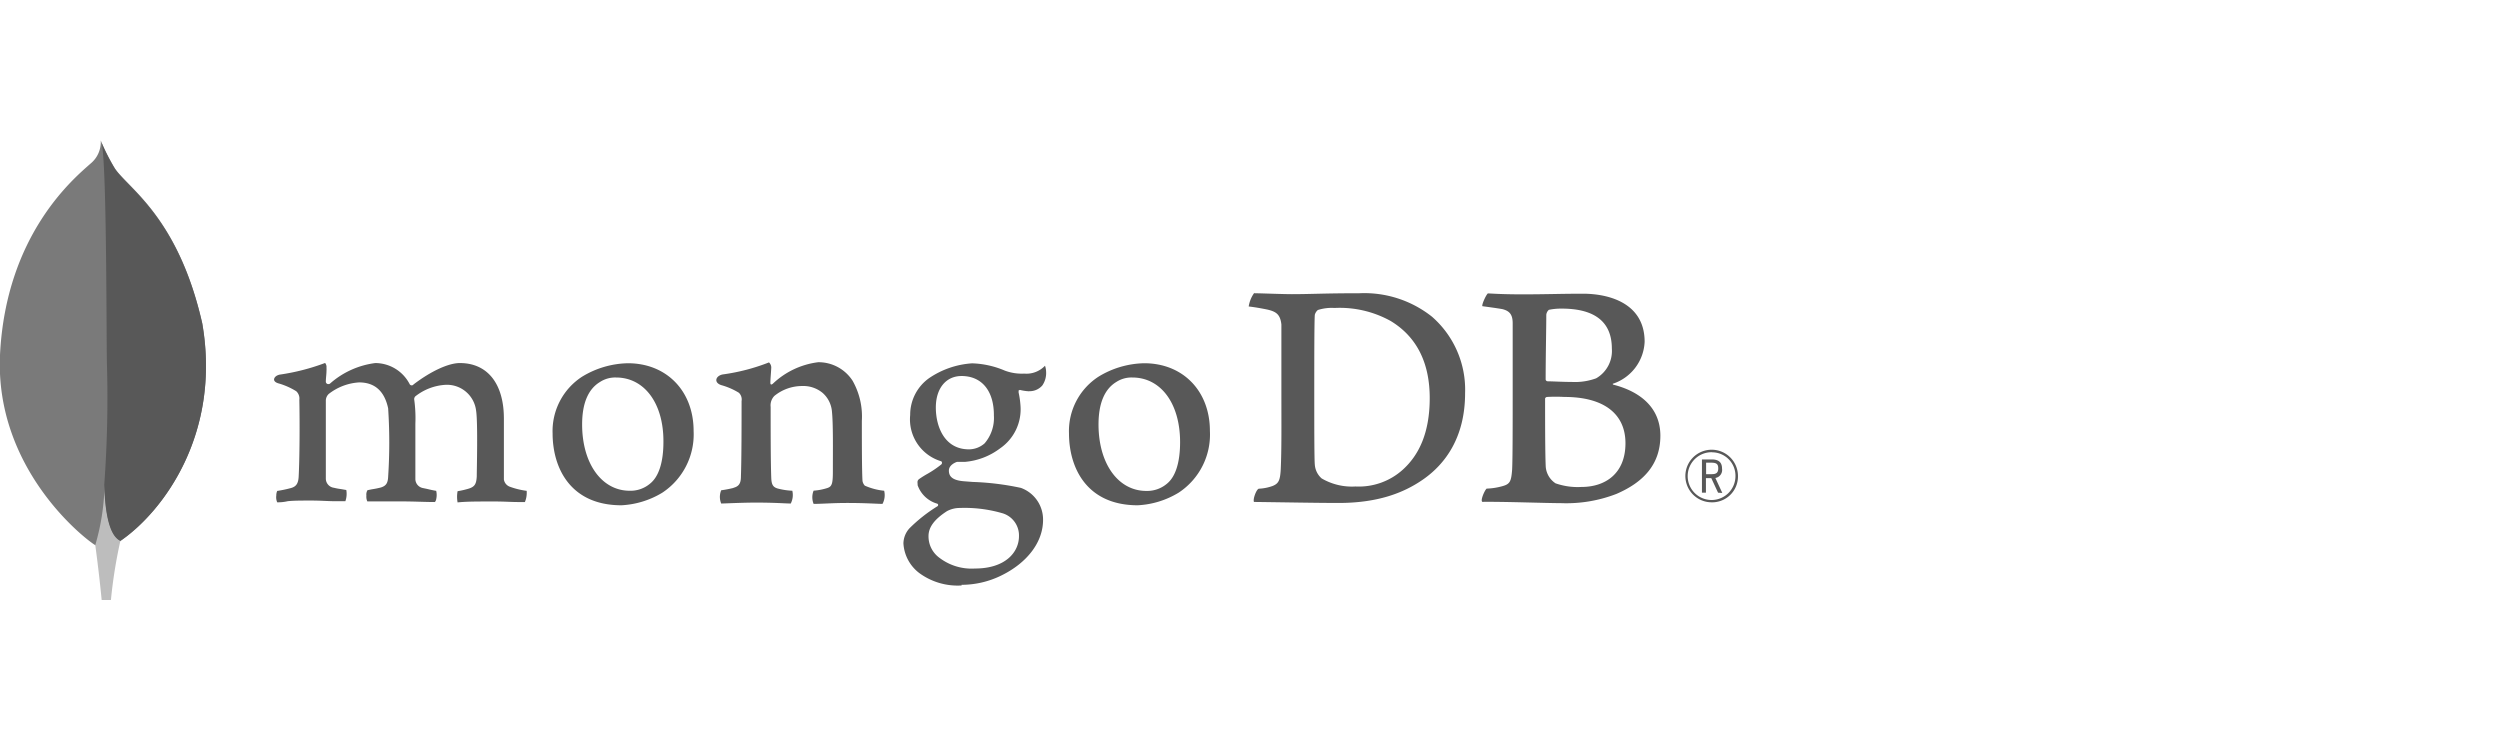 <svg id="Capa_2" data-name="Capa 2" xmlns="http://www.w3.org/2000/svg" viewBox="0 0 270 80"><defs><style>.cls-1{fill:#7a7a7a;}.cls-2{fill:#bdbdbd;}.cls-3{fill:#585858;}</style></defs><path class="cls-1" d="M21.85,34.93c-2.61-11.52-8-14.59-9.45-16.76a23.07,23.07,0,0,1-1.52-3A3,3,0,0,1,9.8,17.65C8.06,19.2.64,25.26,0,38.34-.55,50.56,9,58.09,10.26,58.86A2.82,2.82,0,0,0,13,58.43C17.6,55.27,23.9,46.84,21.85,34.93Z"/><path class="cls-2" d="M11.29,52.37a24.57,24.57,0,0,1-1,6.5s.4,2.89.69,5.93h1A52.63,52.63,0,0,1,13,58.41C11.75,57.78,11.34,55,11.29,52.37Z"/><path class="cls-3" d="M13,58.41c-1.3-.59-1.67-3.43-1.74-6.06a128.67,128.67,0,0,0,.29-13c-.07-2.29,0-21.11-.56-23.88a22.45,22.45,0,0,0,1.39,2.72c1.39,2.16,6.85,5.24,9.46,16.75C23.9,46.83,17.64,55.24,13,58.41Z"/><path class="cls-3" d="M184.87,54.25a2.84,2.84,0,1,1,2.83-2.87A2.79,2.79,0,0,1,185,54.25Zm0-5.41a2.58,2.58,0,1,0,2.56,2.59h0a2.53,2.53,0,0,0-2.49-2.58Zm.68,4.37-.73-1.57h-.58v1.57h-.43V49.62h1.06c.79,0,1.11.35,1.11,1a.87.87,0,0,1-.72,1l.75,1.62Zm-1.29-2h.61c.5,0,.7-.17.7-.63s-.19-.61-.75-.61h-.56Z"/><path class="cls-3" d="M142.74,51.67a6.46,6.46,0,0,0,3.65.87,7.09,7.09,0,0,0,5.14-1.84c1.7-1.55,2.88-3.93,2.88-7.71s-1.38-6.61-4.23-8.33a11.34,11.34,0,0,0-6.06-1.4,4.89,4.89,0,0,0-1.79.22A1,1,0,0,0,142,34c-.06.65-.06,5.58-.06,8.5s0,7.17.06,7.68A2.18,2.18,0,0,0,142.74,51.67Zm-7.27-20c.61,0,3,.1,4.06.1,2.05,0,3.46-.1,7.29-.1a11.76,11.76,0,0,1,7.83,2.53,10.46,10.46,0,0,1,3.58,8.26c0,4.86-2.22,7.68-4.45,9.26s-5.1,2.6-9.22,2.6c-2.18,0-5.93-.07-9.07-.11h-.06c-.15-.29.28-1.41.53-1.43a5.1,5.1,0,0,0,1.47-.29c.67-.27.82-.61.89-1.79.1-2.24.07-4.9.07-7.94,0-2.16,0-6.38,0-7.71-.12-1.11-.58-1.4-1.53-1.62-.69-.14-1.37-.26-2-.33A3.34,3.34,0,0,1,135.47,31.62Z"/><path class="cls-3" d="M167.28,33.46A.81.81,0,0,0,167,34c0,1.3-.07,4.7-.07,7a.24.24,0,0,0,.19.18c.48,0,1.64.07,2.63.07a6.68,6.68,0,0,0,2.63-.39,3.41,3.41,0,0,0,1.7-3.21c0-3.14-2.18-4.32-5.42-4.32A6.47,6.47,0,0,0,167.28,33.46Zm8.27,14.41c0-3.18-2.33-5-6.6-5a17.14,17.14,0,0,0-1.86,0c-.1,0-.22.1-.22.18,0,2.27,0,5.91.07,7.36A2.36,2.36,0,0,0,168,52.2a7.26,7.26,0,0,0,2.82.39C173.32,52.59,175.55,51.19,175.55,47.87ZM160.69,31.69c.32,0,1.3.1,3.77.1s4.23-.07,6.49-.07c2.79,0,6.67,1,6.67,5.19a5,5,0,0,1-3.36,4.51c-.11,0-.11.1,0,.13,2.69.69,5.06,2.34,5.06,5.51s-1.92,5.06-4.74,6.28a15,15,0,0,1-6,1c-1.64,0-6-.17-8.48-.14-.26-.1.24-1.26.46-1.43a7.08,7.08,0,0,0,1.65-.25c.87-.23,1-.5,1.1-1.8.06-1.12.06-5.12.06-8,0-3.89,0-6.51,0-7.81,0-1-.39-1.33-1.09-1.52-.54-.1-1.45-.22-2.18-.32C160,32.92,160.5,31.83,160.69,31.69Z"/><path class="cls-3" d="M29.94,54.25a1.32,1.32,0,0,1-.1-.73,1.18,1.18,0,0,1,.1-.5,12.86,12.86,0,0,0,1.4-.29c.65-.15.89-.51.92-1.33.1-1.95.12-5.6.07-8.16v-.07a1.07,1.07,0,0,0-.34-.92,7.56,7.56,0,0,0-1.93-.85c-.31-.09-.48-.26-.46-.44s.2-.41.6-.5a23.35,23.35,0,0,0,4.91-1.26.67.67,0,0,1,.15.51,2.19,2.19,0,0,1,0,.36c0,.36-.07.77-.07,1.18a.27.27,0,0,0,.31.23.25.25,0,0,0,.15-.06,9.12,9.12,0,0,1,4.88-2.21,4.19,4.19,0,0,1,3.72,2.29.26.26,0,0,0,.21.12.23.23,0,0,0,.2-.1c1.9-1.45,3.79-2.31,5-2.31,3,0,4.76,2.24,4.76,6,0,1.07,0,2.44,0,3.7s0,2.17,0,2.88a1,1,0,0,0,.6.76,8.34,8.34,0,0,0,1.86.46h0a2.59,2.59,0,0,1-.19,1.21l-.81,0c-.62,0-1.47-.06-2.46-.06-2,0-3,0-4,.1a3.3,3.3,0,0,1,0-1.21,9.67,9.67,0,0,0,1.21-.28c.63-.2.82-.49.86-1.33,0-.6.13-5.83-.07-7.08a3.17,3.17,0,0,0-3.3-2.8,5.79,5.79,0,0,0-3.27,1.25.47.47,0,0,0-.12.3v0a14.76,14.76,0,0,1,.13,2.65v2.1c0,1.45,0,2.81,0,3.84a1,1,0,0,0,.77,1l.48.1c.29.07.58.14,1,.21a2,2,0,0,1,0,.9.63.63,0,0,1-.14.31c-1.11,0-2.24-.07-3.87-.07l-2,0-1.43,0a1.23,1.23,0,0,1-.1-.63.89.89,0,0,1,.12-.58l.44-.09a10.26,10.26,0,0,0,1-.2c.55-.17.76-.46.79-1.16a56.51,56.51,0,0,0,0-7.39c-.4-1.86-1.44-2.8-3.14-2.8a5.9,5.9,0,0,0-3.28,1.25,1,1,0,0,0-.31.75v1.91c0,2.32,0,5.2,0,6.47a1,1,0,0,0,.88,1,6.46,6.46,0,0,0,.75.14l.58.1a2.37,2.37,0,0,1-.1,1.21l-1.16,0c-.68,0-1.53-.07-2.49-.07-1.14,0-1.93,0-2.58.07A4.66,4.66,0,0,1,29.94,54.25Z"/><path class="cls-3" d="M66.53,40.77a3,3,0,0,0-1.74.49c-1.27.77-1.92,2.31-1.92,4.58C62.87,50.07,65,53,68,53a3.26,3.26,0,0,0,2.22-.78c.94-.76,1.43-2.33,1.43-4.49C71.68,43.57,69.6,40.77,66.53,40.77Zm.58,13.8c-5.48,0-7.43-4-7.43-7.78a7,7,0,0,1,3.19-6.11,9.83,9.83,0,0,1,4.94-1.45c4.18,0,7.1,3,7.1,7.31a7.54,7.54,0,0,1-3.38,6.67A9.43,9.43,0,0,1,67.11,54.57Z"/><path class="cls-3" d="M122.29,40.77a3,3,0,0,0-1.74.49c-1.26.77-1.91,2.31-1.91,4.58,0,4.23,2.12,7.18,5.16,7.18a3.31,3.31,0,0,0,2.23-.78c.94-.76,1.42-2.33,1.42-4.49C127.45,43.57,125.37,40.77,122.29,40.77Zm.58,13.8c-5.47,0-7.42-4-7.42-7.78a7,7,0,0,1,3.19-6.11,9.79,9.79,0,0,1,4.93-1.45c4.19,0,7.1,3,7.1,7.31a7.51,7.51,0,0,1-3.38,6.67A9.4,9.4,0,0,1,122.87,54.57Z"/><path class="cls-3" d="M103.85,40.61c-1.69,0-2.78,1.34-2.78,3.4s.93,4.52,3.58,4.52a2.57,2.57,0,0,0,1.69-.65,4.21,4.21,0,0,0,1-3C107.36,42.24,106.05,40.61,103.85,40.61Zm-.21,14.25a2.92,2.92,0,0,0-1.36.34c-1.33.86-2,1.71-2,2.7a2.85,2.85,0,0,0,1.15,2.32,5.72,5.72,0,0,0,3.87,1.18c3.28,0,4.75-1.76,4.75-3.5a2.5,2.5,0,0,0-1.86-2.49A14.62,14.62,0,0,0,103.64,54.86Zm.22,8.37a7,7,0,0,1-4.59-1.35,4.33,4.33,0,0,1-1.7-3.19,2.48,2.48,0,0,1,.65-1.63,16.67,16.67,0,0,1,3-2.37.16.16,0,0,0,.1-.15.15.15,0,0,0-.12-.15,3.16,3.16,0,0,1-2.1-2,.18.18,0,0,0,0-.09c0-.2-.08-.39.19-.58a10.07,10.07,0,0,1,.9-.56,11.26,11.26,0,0,0,1.47-1,.23.23,0,0,0,0-.34.09.09,0,0,0,0,0,4.72,4.72,0,0,1-3.36-5,4.85,4.85,0,0,1,2.07-4,9.32,9.32,0,0,1,4.62-1.58H105a9.75,9.75,0,0,1,3.53.79,5.27,5.27,0,0,0,2.08.32,2.77,2.77,0,0,0,2.25-.85,2.07,2.07,0,0,1,.12.65,2.36,2.36,0,0,1-.41,1.48,1.81,1.81,0,0,1-1.4.62.5.5,0,0,1-.17,0,4.71,4.71,0,0,1-.85-.14l-.14.06c0,.06,0,.13,0,.22s0,0,0,0a9.37,9.37,0,0,1,.2,1.38A5.12,5.12,0,0,1,108,48.43a7.32,7.32,0,0,1-3.76,1.45l-.44,0-.43,0h0c-.24.07-.89.37-.89.94s.29,1.06,1.67,1.16l.91.07a29.26,29.26,0,0,1,5.19.64,3.63,3.63,0,0,1,2.4,3.47c0,2.37-1.69,4.62-4.52,6a9.73,9.73,0,0,1-4.28,1"/><path class="cls-3" d="M95.49,53a6.78,6.78,0,0,1-2.09-.55,1,1,0,0,1-.25-.51c-.07-1.13-.07-4.37-.07-6.49a7.83,7.83,0,0,0-1-4.33,4.38,4.38,0,0,0-3.72-2,8.65,8.65,0,0,0-4.88,2.31s-.28.27-.28-.09.07-1.07.09-1.53a.76.76,0,0,0-.24-.67,21.57,21.57,0,0,1-5,1.3c-.77.15-1,.89-.13,1.16h0a7.35,7.35,0,0,1,1.88.82,1,1,0,0,1,.29.9c0,2.41,0,6.13-.07,8.14,0,.79-.25,1.08-.83,1.23l.05,0a12.37,12.37,0,0,1-1.35.26,1.86,1.86,0,0,0,0,1.43c.36,0,2.22-.1,3.75-.1,2.12,0,3.21.1,3.76.1A2,2,0,0,0,85.57,53a7.54,7.54,0,0,1-1.5-.22c-.58-.14-.73-.43-.77-1.08-.07-1.69-.07-5.3-.07-7.75a1.47,1.47,0,0,1,.4-1.19,4.75,4.75,0,0,1,3-1.07,3.26,3.26,0,0,1,2.22.75,3,3,0,0,1,1,2c.14,1.36.1,4.11.1,6.48,0,1.3-.1,1.62-.58,1.78a6.14,6.14,0,0,1-1.5.29,1.91,1.91,0,0,0,0,1.43c.94,0,2-.1,3.65-.1,2,0,3.28.1,3.79.1A2,2,0,0,0,95.49,53Z"/></svg>